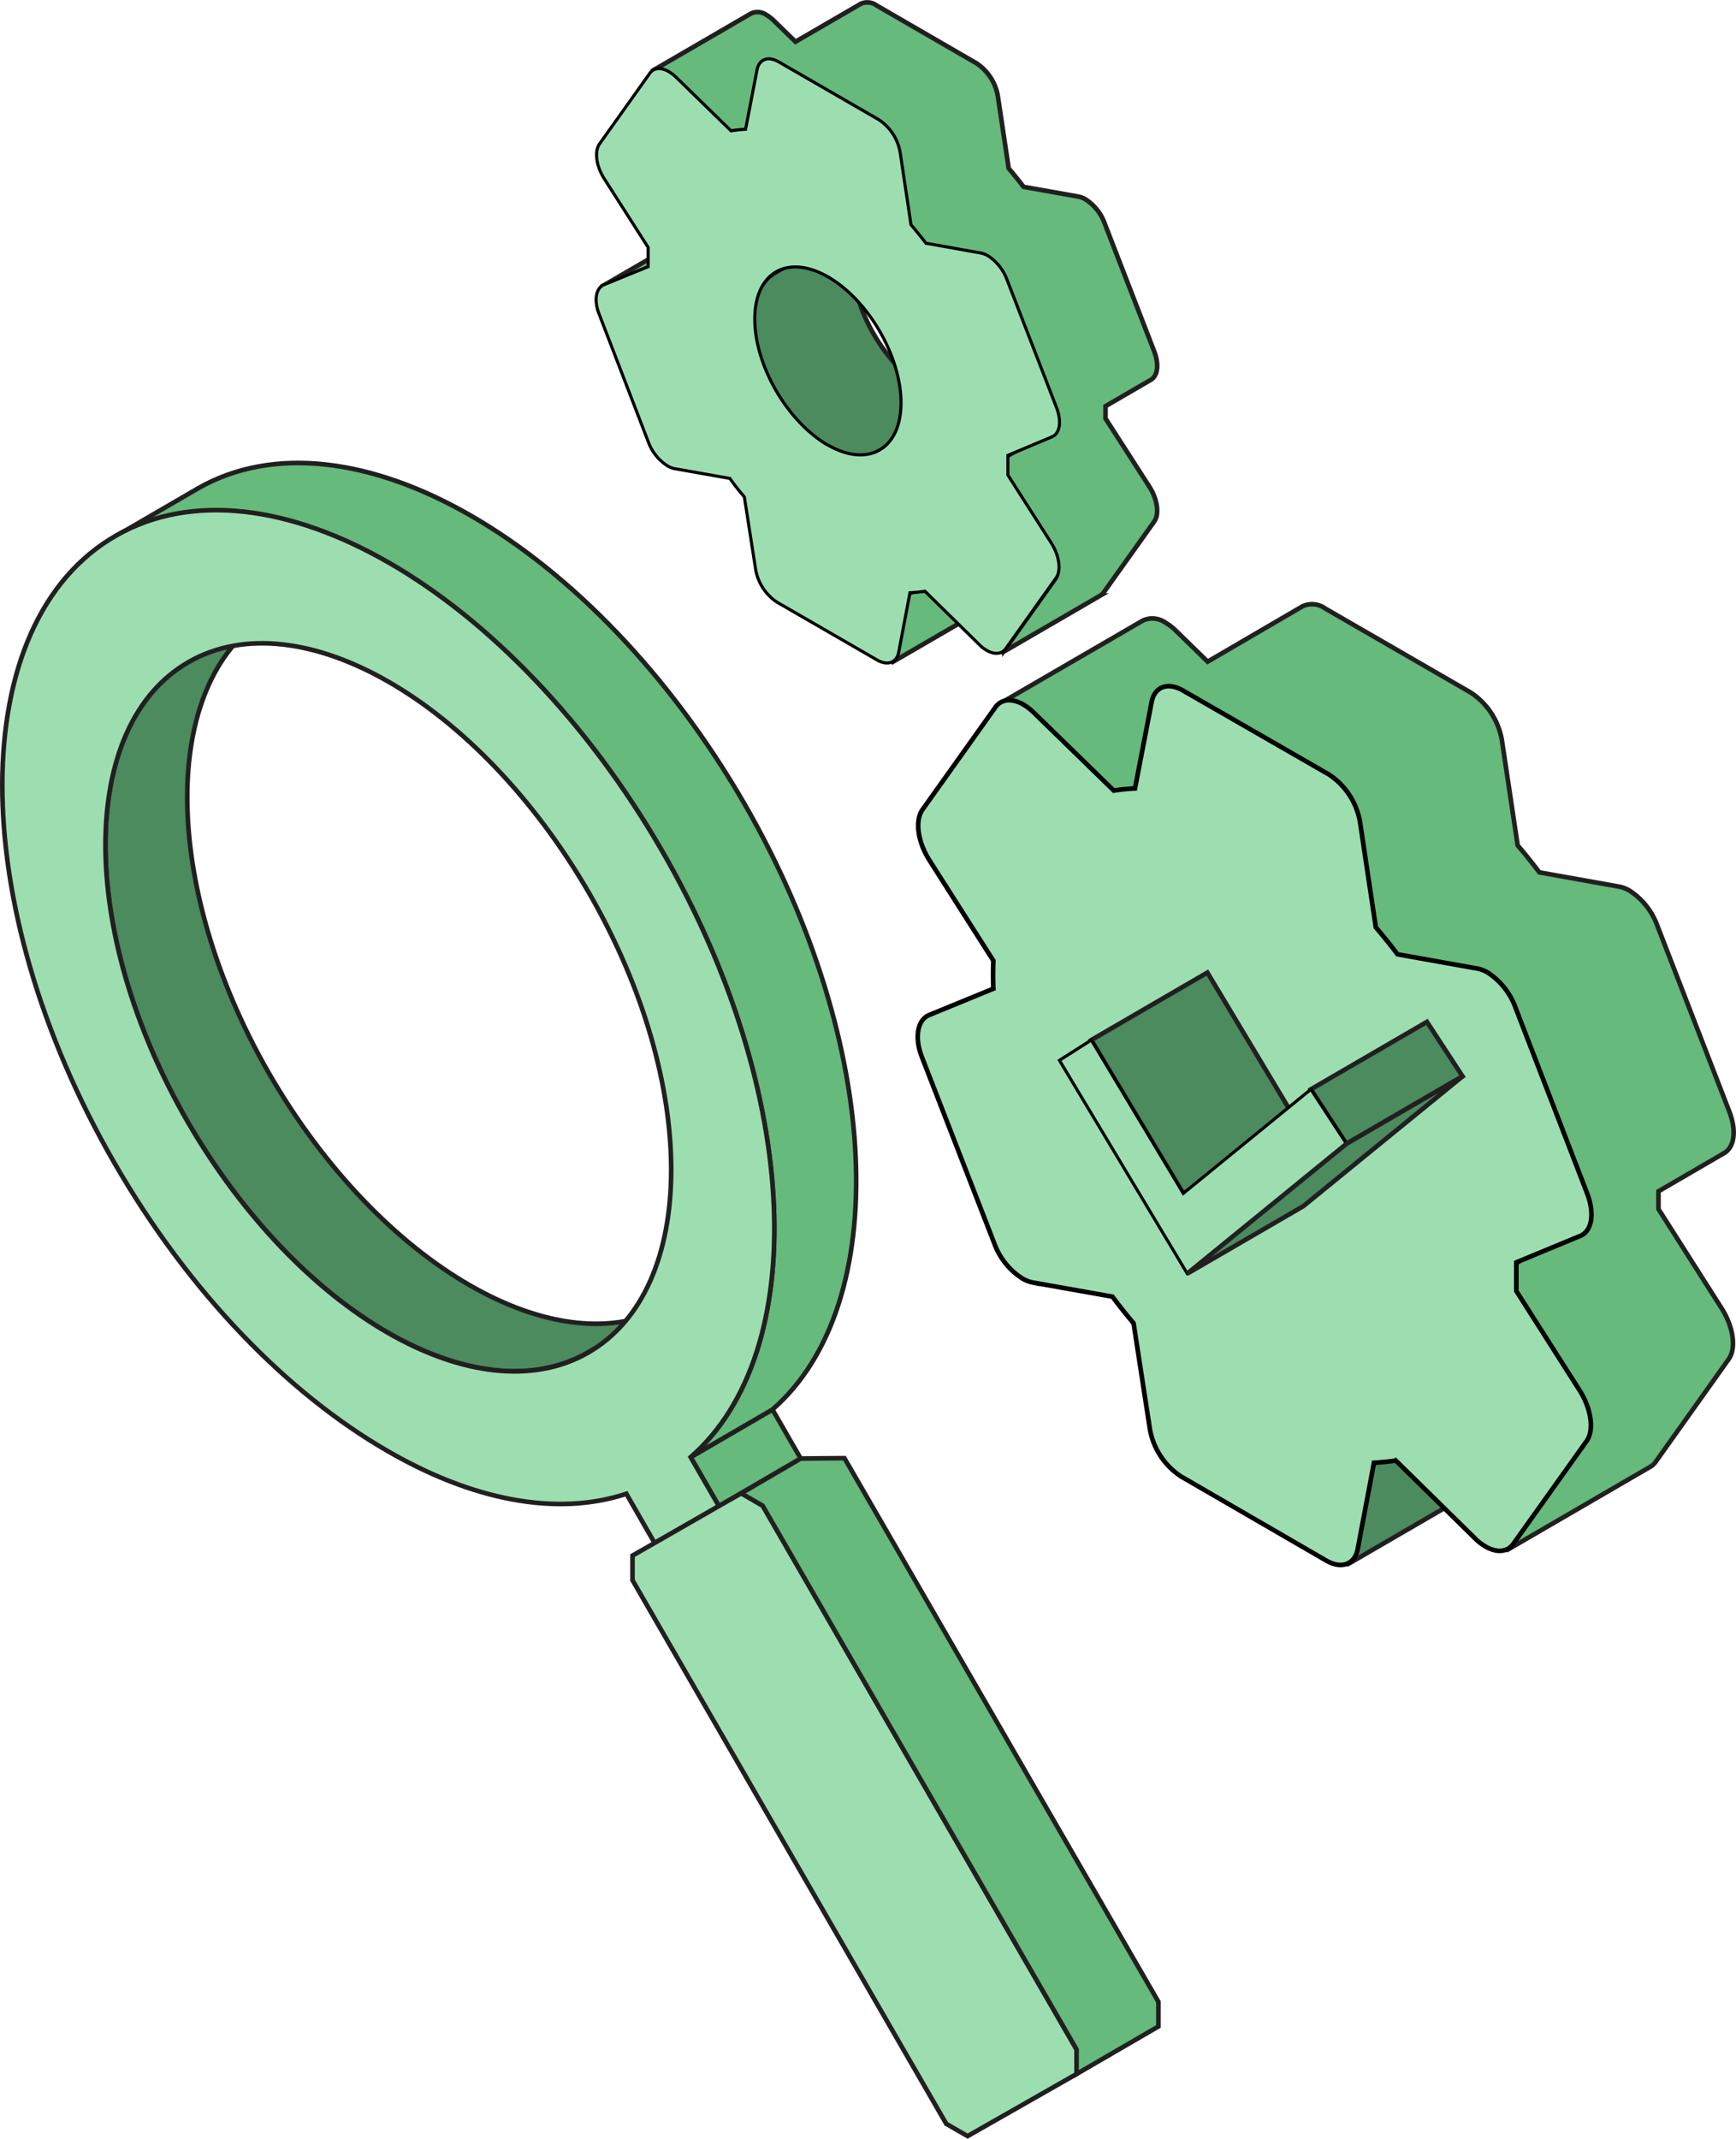 <svg id="Layer_1" data-name="Layer 1" xmlns="http://www.w3.org/2000/svg" viewBox="0 0 282.2 347.51"><defs><style>.cls-1{fill:#4b8b5e;}.cls-1,.cls-2,.cls-6{stroke:#221f20;}.cls-1,.cls-2,.cls-3,.cls-5,.cls-6{stroke-miterlimit:10;}.cls-1,.cls-2,.cls-3,.cls-6{stroke-width:0.75px;}.cls-2{fill:#65ba7c;}.cls-3,.cls-4,.cls-5,.cls-6{fill:#9ddeb1;}.cls-3,.cls-5{stroke:#000;}.cls-5{stroke-width:0.5px;}.cls-7{fill:#f0a23a;}</style></defs><path class="cls-1" d="M223,238l-2.65,14a3.12,3.12,0,0,1-1.42,2.26l23.48-13.64a3.14,3.14,0,0,0,1.42-2.26l2.65-14Z"/><path class="cls-2" d="M269.6,196.46c0-.13,0-.69,0-2.89l10.7-6.22c1.67-1,2-3.69.81-6.75l-11.75-30.33a11.41,11.41,0,0,0-4.49-5.57,5,5,0,0,0-1.7-.64l-12.93-2.31c-1.14-1.5-2.28-2.94-3.53-4.38l-2.56-17.06a11.59,11.59,0,0,0-5.09-7.79L215.44,98.88a3.68,3.68,0,0,0-3.7-.37l-15.43,9-5.13-5a8.6,8.6,0,0,0-1.7-1.32,3.69,3.69,0,0,0-3.7-.36L162.3,114.46a3.69,3.69,0,0,1,3.7.35,8.6,8.6,0,0,1,1.7,1.32l13,12.66c1.15-.17,2.3-.29,3.44-.35l17.64-10.25,13.81,8a11.5,11.5,0,0,1,5.09,7.79L223.24,151c1.25,1.43,2.39,2.88,3.54,4.37l12.92,2.31a5,5,0,0,1,1.7.65,11.34,11.34,0,0,1,4.49,5.56l11.75,30.33a8.85,8.85,0,0,1,.66,4.14l-12.16,7.08c0,3.68,0,4.49,0,4.64l10.33,16.24c1.88,3,2.33,6.43,1.08,8.16l-11.89,16.69a2.46,2.46,0,0,1-.83.78l23.47-13.64a2.7,2.7,0,0,0,.84-.78L281,220.86c1.26-1.73.8-5.17-1.07-8.17Z"/><path class="cls-3" d="M256.83,226c1.87,3,2.33,6.44,1.07,8.17L246,250.86c-1,1.36-2.7,1.48-4.51.43a8.17,8.17,0,0,1-1.7-1.31l-12.89-12.66a35.57,35.57,0,0,1-3.55.35l-2.64,14c-.48,2.54-2.62,3.34-5.12,1.9L192,239.91a11.57,11.57,0,0,1-5.09-7.79L184.27,215q-1.71-2-3.43-4.31l-13-2.31a5.38,5.38,0,0,1-1.67-.66,11.33,11.33,0,0,1-4.51-5.61L149.88,171.8c-1.25-3.17-.77-6.07,1.16-6.87l10.44-4.28c-.06-1.1-.06-3.41,0-4.55l-10.44-16.39c-1.87-3-2.33-6.38-1.07-8.17l11.88-16.68c1-1.32,2.7-1.42,4.51-.38a8.9,8.9,0,0,1,1.7,1.32l13,12.66a30.6,30.6,0,0,1,3.44-.35l2.7-14c.47-2.54,2.62-3.34,5.12-1.9L216,125.83a11.59,11.59,0,0,1,5.09,7.8l2.56,17.06c1.24,1.43,2.39,2.87,3.53,4.37l12.93,2.31a5.23,5.23,0,0,1,1.7.64,11.41,11.41,0,0,1,4.49,5.57L258,193.91c1.24,3.24.81,6.1-1.12,6.91l-10.39,4.3v4.65Zm-52.91-23.24c9.52,5.5,17.3,1.07,17.34-9.88S213.56,168.54,204,163s-17.31-1.12-17.34,9.88,7.65,24.31,17.23,29.84"/><polygon class="cls-4" points="211.53 159.6 168.24 159.6 165.74 188.88 194.71 222.84 228.98 222.84 232.71 199.79 211.53 159.6"/><polygon class="cls-1" points="213.09 177 231.96 166.04 237.75 174.89 218.88 185.85 213.09 177"/><polygon class="cls-1" points="177.4 168.99 196.27 158.03 211.21 182.94 192.35 193.91 177.4 168.99"/><polygon class="cls-5" points="213.09 177 218.88 185.85 193 206.94 172.22 172.29 177.4 168.99 192.35 193.91 213.09 177"/><polygon class="cls-1" points="218.88 185.85 237.75 174.89 211.87 195.98 193 206.94 218.88 185.85"/><path class="cls-1" d="M76.28,208.79C64.51,202,52.76,190,43.81,174.54c-.34-.59-.66-1.18-1-1.76-16.89-30.5-16.48-62.9,1.2-73l-13.31,7.73c-17.62,10-18.08,42.29-1.33,72.72.37.67.74,1.34,1.12,2,9,15.5,20.71,27.46,32.48,34.25s23.55,8.44,32.56,3.3l13.3-7.73C99.83,217.22,88.05,215.59,76.28,208.79Z"/><polygon class="cls-2" points="112.27 236.77 125.57 229.03 130.16 236.99 116.86 244.72 112.27 236.77"/><path class="cls-2" d="M121,130.58C108.74,109.42,92.7,93.11,76.64,83.84S44.5,72.33,32.21,79.34l-13.3,7.73c12.29-7,28.37-4.77,44.43,4.5s32.09,25.59,44.31,46.74c22.67,39.26,24.16,81.4,4.62,98.46l13.3-7.74C145.12,212,143.62,169.84,121,130.58Z"/><path class="cls-6" d="M107.65,138.31c22.67,39.26,24.16,81.4,4.62,98.46l4.59,7.95-10.45,6-4.59-8c-11.39,3.76-25.15,1-38.9-7-16.06-9.26-32.09-25.57-44.3-46.72-24.44-42.32-24.31-88,.29-102,12.29-7,28.37-4.77,44.43,4.5S95.43,117.16,107.65,138.31ZM95.54,219.82c18-10.27,18.11-43.73.21-74.73-9-15.5-20.71-27.46-32.48-34.25s-23.55-8.44-32.56-3.3c-18,10.27-18.11,43.73-.21,74.73,9,15.5,20.71,27.46,32.48,34.25s23.55,8.44,32.56,3.3"/><polygon class="cls-7" points="102.78 252.75 116.09 245.02 119.72 242.95 106.41 250.68 102.78 252.75"/><path class="cls-6" d="M124,244.66,175,333c0,1.55,0,2.42,0,4l-17.71,10.09-3.47-2-51-88.33c0-1.55,0-2.44,0-4l3.63-2.07,10.45-6,3.63-2.07Z"/><path class="cls-2" d="M137.27,236.93l-7.11.06-9.67,5.66,3.48,2L175,333c0,1.55,0,2.42,0,4l13.31-7.73c0-1.56,0-2.44,0-4Z"/><path class="cls-1" d="M150.43,63.15c-6.59-3.8-11.87-13-11.85-20.52,0-3.76,1.33-6.4,3.46-7.64l-16.15,9.39c-2.13,1.24-3.44,3.88-3.46,7.64,0,7.52,5.27,16.71,11.85,20.52,3.3,1.9,6.29,2.07,8.46.82L158.88,64C156.72,65.23,153.73,65.06,150.43,63.15Z"/><path class="cls-2" d="M113.86,37.24,97.71,46.62l.21-.1,7.18-2.94,16.15-9.39-7.18,2.94Z"/><path class="cls-2" d="M147.66,96.54l-1.82,9.62a2.15,2.15,0,0,1-1,1.56L161,98.34a2.2,2.2,0,0,0,1-1.56l1.82-9.62Z"/><path class="cls-2" d="M179.71,68c0-.08,0-.47,0-2l7.36-4.28c1.15-.66,1.36-2.54.55-4.64l-8.08-20.86a7.85,7.85,0,0,0-3.08-3.83,3.62,3.62,0,0,0-1.17-.45l-8.89-1.58c-.79-1-1.57-2-2.43-3l-1.76-11.73a8,8,0,0,0-3.5-5.36L142.47.87a2.54,2.54,0,0,0-2.55-.25L129.31,6.78l-3.53-3.43a5.89,5.89,0,0,0-1.17-.91,2.51,2.51,0,0,0-2.54-.24l-16.15,9.38a2.57,2.57,0,0,1,2.55.24,6.19,6.19,0,0,1,1.17.91l8.94,8.71A23.78,23.78,0,0,1,121,21.2l12.13-7,9.49,5.48a8,8,0,0,1,3.5,5.36l1.76,11.73c.86,1,1.65,2,2.43,3l8.89,1.59a3.5,3.5,0,0,1,1.17.44,7.81,7.81,0,0,1,3.09,3.83l8.08,20.86A6.26,6.26,0,0,1,172,69.3l-8.37,4.86c0,2.53,0,3.09,0,3.19l7.1,11.17c1.29,2.06,1.61,4.43.74,5.62l-8.17,11.47a1.86,1.86,0,0,1-.58.54l16.15-9.38a1.83,1.83,0,0,0,.57-.54l8.18-11.48c.86-1.19.55-3.55-.74-5.61Z"/><path class="cls-5" d="M170.93,88.29c1.29,2.06,1.6,4.43.74,5.62l-8.17,11.47c-.66.94-1.86,1-3.1.3a5.48,5.48,0,0,1-1.17-.9l-8.87-8.71a23.18,23.18,0,0,1-2.44.24l-1.82,9.62c-.32,1.75-1.8,2.3-3.52,1.31l-16.25-9.38a8,8,0,0,1-3.5-5.36L121,80.74c-.78-.9-1.57-1.89-2.35-3l-9-1.59a3.71,3.71,0,0,1-1.14-.45,7.8,7.8,0,0,1-3.11-3.86L97.38,51c-.86-2.19-.53-4.18.8-4.73l7.18-2.94c0-.76,0-2.35,0-3.13L98.2,29c-1.29-2.06-1.61-4.39-.74-5.62l8.17-11.48c.66-.9,1.85-1,3.1-.25a5.74,5.74,0,0,1,1.17.9l8.94,8.71A23.58,23.58,0,0,1,121.2,21l1.86-9.64c.33-1.75,1.8-2.3,3.52-1.31l16.25,9.38a8,8,0,0,1,3.5,5.36l1.76,11.73c.86,1,1.65,2,2.43,3l8.89,1.59a3.73,3.73,0,0,1,1.17.44,7.87,7.87,0,0,1,3.09,3.83l8.08,20.86c.85,2.23.56,4.2-.77,4.75l-7.14,3v3.2Zm-36.39-16c6.56,3.78,11.91.73,11.93-6.8S141.17,48.77,134.62,45s-11.91-.77-11.93,6.8S128,68.51,134.54,72.31"/></svg>